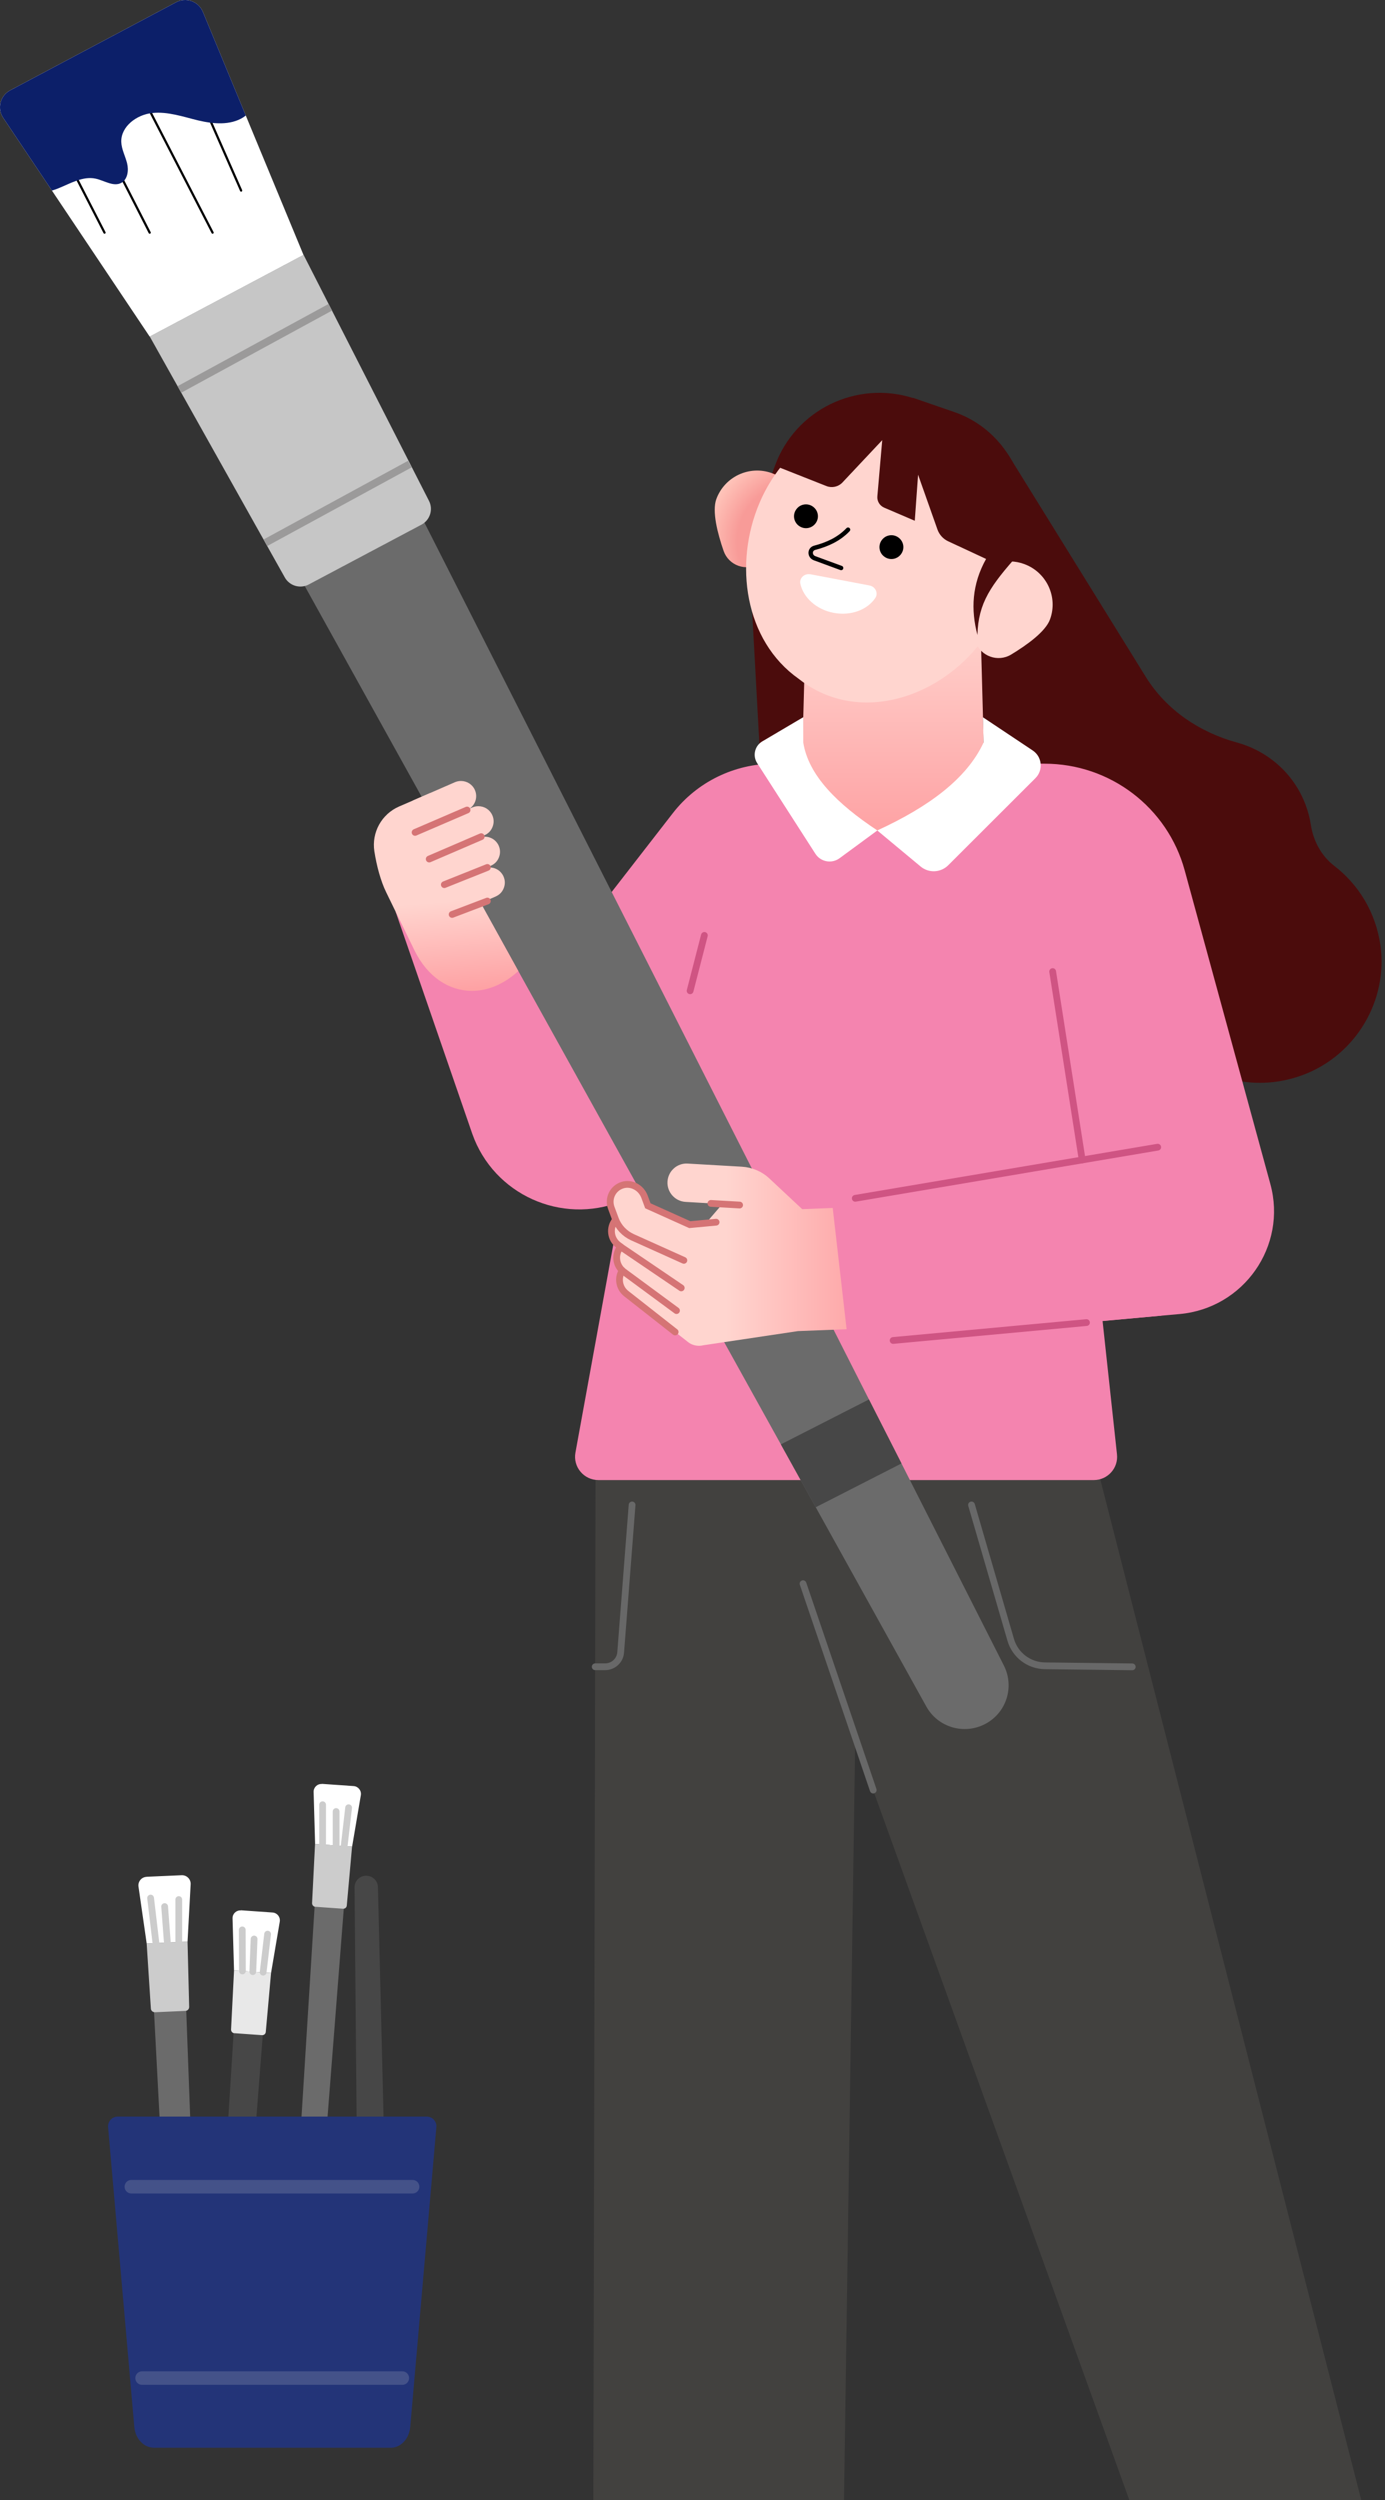 <svg width="205" height="370" viewBox="0 0 205 370" fill="none" xmlns="http://www.w3.org/2000/svg">
<rect x="0" y="0" width="205" height="370" fill="#333333" stroke="none"/>
<g clip-path="url(#clip0_39_39575)">
<mask id="mask0_39_39575" style="mask-type:alpha" maskUnits="userSpaceOnUse" x="-169" y="-55" width="581" height="468">
<rect x="-169" y="-55" width="581" height="468" fill="#FF7700"/>
</mask>
<g mask="url(#mask0_39_39575)">
<path d="M28.03 361.13C29.08 361.08 29.89 360.2 29.85 359.16L27.46 294.71L22.65 294.93L26.04 359.34C26.1 360.38 26.98 361.19 28.03 361.14V361.13Z" fill="#6B6B6B"/>
<path d="M22.94 297.8L27.44 297.6C27.76 297.59 28.01 297.32 28 297L27.76 287.35L21.71 287.62L22.33 297.25C22.35 297.57 22.62 297.81 22.94 297.8Z" fill="#CCCCCC"/>
<path d="M21.7 277.75L26.89 277.52C27.64 277.49 28.26 278.11 28.22 278.86L27.76 287.35L21.71 287.62L20.5 279.21C20.39 278.46 20.95 277.79 21.7 277.76V277.75Z" fill="white"/>
<path d="M23.08 287.56L22.29 280.9" stroke="#CCCCCC" stroke-linecap="round" stroke-linejoin="round"/>
<path d="M24.37 282.16L24.77 287.48" stroke="#CCCCCC" stroke-linecap="round" stroke-linejoin="round"/>
<path d="M26.46 287.37V281.12" stroke="#CCCCCC" stroke-linecap="round" stroke-linejoin="round"/>
<path d="M32.71 358.47C33.66 358.54 34.48 357.83 34.55 356.88L39.1 298.58L34.74 298.27L31.1 356.64C31.04 357.59 31.76 358.4 32.7 358.47H32.71Z" fill="#474747"/>
<path d="M34.7 300.9L38.781 301.19C39.071 301.21 39.321 301 39.34 300.71L40.12 291.99L34.641 291.61L34.2 300.35C34.191 300.64 34.401 300.88 34.691 300.91L34.7 300.9Z" fill="#E8E8E8"/>
<path d="M35.66 282.71L40.35 283.04C41.03 283.09 41.52 283.71 41.41 284.39L40.12 291.99L34.64 291.61L34.42 283.91C34.4 283.23 34.97 282.68 35.66 282.73V282.71Z" fill="white"/>
<path d="M35.88 291.69L35.86 285.61" stroke="#CCCCCC" stroke-linecap="round" stroke-linejoin="round"/>
<path d="M37.61 286.96L37.42 291.79" stroke="#CCCCCC" stroke-linecap="round" stroke-linejoin="round"/>
<path d="M38.95 291.87L39.61 286.24" stroke="#CCCCCC" stroke-linecap="round" stroke-linejoin="round"/>
<path d="M44.7 339.76C45.65 339.83 46.47 339.12 46.54 338.17L51.09 279.87L46.73 279.56L43.09 337.93C43.03 338.88 43.75 339.69 44.69 339.76H44.7Z" fill="#6B6B6B"/>
<path d="M46.691 282.19L50.771 282.48C51.061 282.5 51.311 282.29 51.331 282L52.111 273.28L46.631 272.9L46.191 281.64C46.181 281.93 46.391 282.17 46.681 282.2L46.691 282.19Z" fill="#CCCCCC"/>
<path d="M47.66 264L52.35 264.33C53.03 264.38 53.52 265 53.41 265.68L52.12 273.28L46.64 272.9L46.42 265.2C46.4 264.52 46.97 263.97 47.66 264.02V264Z" fill="white"/>
<path d="M47.75 273.09V267.09" stroke="#CCCCCC" stroke-linecap="round" stroke-linejoin="round"/>
<path d="M49.75 268.09V273.09" stroke="#CCCCCC" stroke-linecap="round" stroke-linejoin="round"/>
<path d="M50.95 273.16L51.6 267.53" stroke="#CCCCCC" stroke-linecap="round" stroke-linejoin="round"/>
<path d="M54.179 277.59C53.23 277.61 52.469 278.38 52.48 279.33L52.999 337.81L57.37 337.74L55.94 279.28C55.919 278.33 55.13 277.58 54.179 277.6V277.59Z" fill="#474747"/>
<path d="M57.19 335.11L53.1 335.18C52.81 335.18 52.58 335.42 52.58 335.71L52.55 344.46L58.04 344.37L57.72 335.62C57.71 335.33 57.47 335.1 57.18 335.11H57.19Z" fill="#E8E8E8"/>
<path d="M57.8 353.31L53.09 353.39C52.41 353.4 51.859 352.82 51.919 352.14L52.55 344.46L58.039 344.37L58.929 352.02C59.01 352.7 58.48 353.3 57.8 353.31Z" fill="white"/>
<path d="M57.82 362.25H22.79C21.29 362.25 20.03 360.92 19.88 359.17L16 314.8C15.93 313.96 16.59 313.24 17.43 313.24H63.16C64 313.24 64.66 313.96 64.59 314.8L60.72 359.18C60.57 360.93 59.31 362.26 57.81 362.26L57.82 362.25Z" fill="#233478"/>
<path d="M21.03 351.94H59.55" stroke="#445289" stroke-width="2" stroke-linecap="round" stroke-linejoin="round"/>
<path d="M19.44 323.62H61.07" stroke="#445289" stroke-width="2" stroke-linecap="round" stroke-linejoin="round"/>
<path d="M87.809 377.023L88.176 206.047L156.187 192.852L203.312 377.145C203.401 378.641 202.211 379.904 200.698 379.904H172.515C171.202 379.904 170.112 378.951 169.923 377.655L126.58 257.562L124.812 377.621C124.656 378.929 123.555 379.904 122.232 379.904H90.378C88.821 379.904 87.631 378.563 87.798 377.023H87.809Z" fill="#42413F"/>
<path d="M110.775 80.105L149.258 67.342L169.589 100.168C172.625 105.065 177.53 108.366 183.102 109.895C187.585 111.125 191.444 114.382 193.224 119.046C193.602 120.043 193.869 121.051 194.024 122.071C194.402 124.475 195.581 126.679 197.517 128.164C201.065 130.9 203.623 134.988 204.323 139.907C205.469 148.072 200.686 156.115 192.945 159.051C186.795 161.389 180.344 160.17 175.606 156.592C170.379 152.637 163.817 150.842 157.266 151.008L114.69 152.094L110.764 80.105H110.775Z" fill="#4B0C0C"/>
<path d="M88.02 174.628L68.768 160.059L99.588 120.343C103.169 115.723 108.708 113.02 114.569 113.02H154.608C164.307 113.02 172.804 119.489 175.351 128.807L188.03 175.226C190.544 184.41 184.104 193.617 174.595 194.47L163.195 195.489L165.33 215.231C165.553 217.269 163.951 219.042 161.893 219.042H88.577C86.419 219.042 84.784 217.092 85.173 214.976L93.404 169.764L88.032 174.628H88.02Z" fill="#F484AF"/>
<path d="M98.197 175.326L76.509 121.03L58.536 134.867L69.914 167.826C73.084 176.777 83.094 181.309 91.947 177.797L98.186 175.326H98.197Z" fill="#F484AF"/>
<path d="M114.702 68.938C117.716 60.629 126.781 56.253 135.156 58.912V58.879L141.451 61.05C150.026 64.141 154.23 74.189 150.849 83.495L148.78 89.178C146.789 88.458 148.446 81.778 148.446 81.778L139.771 78.654C139.705 78.632 139.638 78.587 139.571 78.554L134.889 76.859V76.892L131.975 75.84C131.897 75.818 131.852 75.762 131.786 75.729L117.594 70.578C117.594 70.578 114.368 76.073 112.366 75.352L114.702 68.927V68.938Z" fill="#4B0C0C"/>
<path d="M132.197 123.079C139.749 123.079 145.81 117.961 145.599 109.885L145.076 90.608H119.318L118.795 109.885C118.584 117.95 124.634 123.079 132.197 123.079Z" fill="url(#paint0_linear_39_39575)"/>
<path d="M113.767 82.554C113.3 82.864 112.833 83.163 112.377 83.429C110.42 84.614 107.85 83.684 107.105 81.534C106.204 78.931 105.37 75.674 106.026 73.868C107.239 70.544 110.92 68.816 114.257 70.024C114.902 70.256 115.491 70.578 116.003 70.977L113.767 82.543V82.554Z" fill="url(#paint1_radial_39_39575)"/>
<path d="M118.227 100.468C129.105 109.054 145.432 100.745 149.091 87.218C149.603 85.356 149.87 83.407 149.847 81.39C149.847 81.124 149.836 80.847 149.825 80.582C149.959 71.741 144.342 64.817 137.19 62.235C131.996 60.363 126.013 60.773 120.83 64.396C118.794 65.647 117.059 67.232 115.614 69.049C114.323 70.666 113.256 72.461 112.444 74.366C108.562 83.418 110.208 94.829 118.227 100.468Z" fill="#FFD5CF"/>
<path d="M133.388 81.978C132.831 82.775 131.73 82.975 130.93 82.41C130.129 81.856 129.929 80.759 130.496 79.961C131.052 79.164 132.153 78.964 132.954 79.529C133.755 80.083 133.955 81.18 133.388 81.978Z" fill="black"/>
<path d="M120.741 77.413C120.185 78.211 119.084 78.41 118.283 77.845C117.482 77.291 117.282 76.195 117.849 75.397C118.405 74.599 119.506 74.4 120.307 74.965C121.108 75.519 121.308 76.615 120.741 77.413Z" fill="black"/>
<path d="M119.918 84.991C119.073 84.836 118.283 85.556 118.461 86.387C118.906 88.436 120.83 90.209 123.388 90.696C125.958 91.184 128.393 90.242 129.561 88.492C130.039 87.783 129.561 86.819 128.727 86.653L119.918 84.98V84.991Z" fill="white"/>
<path d="M125.523 78.388C124.211 79.762 122.509 80.571 120.585 81.069C119.796 81.28 119.796 82.332 120.585 82.62L124.5 84.06" stroke="black" stroke-width="0.65" stroke-linecap="round" stroke-linejoin="round"/>
<path d="M143.898 93.41C144.053 93.953 144.231 94.474 144.398 94.973C145.143 97.133 147.712 98.052 149.67 96.867C152.028 95.438 154.764 93.466 155.42 91.66C156.632 88.337 154.897 84.658 151.561 83.462C150.916 83.229 150.259 83.107 149.603 83.085L143.886 93.4L143.898 93.41Z" fill="url(#paint2_linear_39_39575)"/>
<path d="M121.053 62.667L129.75 59.2L134.055 59.621L148.313 66.778L150.76 82.022C146.689 86.586 144.787 89.201 144.676 93.976C143.686 90.231 143.853 86.475 145.955 82.72L140.338 80.105C139.604 79.762 139.026 79.13 138.759 78.366L135.89 70.256L135.4 77.07L130.874 75.131C130.206 74.843 129.795 74.167 129.861 73.447L130.584 65.138L124.701 71.397C124.089 72.051 123.133 72.261 122.31 71.929L114.713 68.927L121.064 62.656L121.053 62.667Z" fill="#4B0C0C"/>
<path d="M39.183 76.05L115.581 213.758L120.742 223.064L137.102 252.544C138.815 255.646 142.708 256.787 145.844 255.125C148.969 253.475 150.182 249.641 148.591 246.495L133.432 216.583L128.616 207.11L57.29 66.434L39.183 76.05Z" fill="#6B6B6B"/>
<path d="M62.384 77.646L45.701 86.498C44.433 87.173 42.853 86.708 42.153 85.456L22.166 49.805L44.933 37.718L63.496 74.123C64.152 75.397 63.652 76.97 62.384 77.646Z" fill="#C6C6C6"/>
<path d="M0.478 17.445L7.685 28.202L22.155 49.816L44.922 37.729L36.38 17.101L30.029 1.757C29.384 0.206 27.538 -0.459 26.059 0.339L1.512 13.367C0.022 14.154 -0.456 16.049 0.478 17.445Z" fill="white"/>
<path d="M25.77 5.646L35.69 28.202" stroke="black" stroke-width="0.33" stroke-linecap="round" stroke-linejoin="round"/>
<path d="M31.465 34.428L19.008 10.266" stroke="black" stroke-width="0.33" stroke-linecap="round" stroke-linejoin="round"/>
<path d="M12.056 14.653L22.155 34.428" stroke="black" stroke-width="0.33" stroke-linecap="round" stroke-linejoin="round"/>
<path d="M7.663 19.206L15.471 34.428" stroke="black" stroke-width="0.33" stroke-linecap="round" stroke-linejoin="round"/>
<path d="M0.479 17.445L7.686 28.202C7.997 28.113 8.309 28.002 8.609 27.881C10.411 27.16 12.257 26.03 14.159 26.44C15.449 26.717 16.784 27.681 17.94 27.072C18.908 26.551 19.075 25.211 18.808 24.147C18.541 23.095 17.985 22.086 17.951 20.99C17.896 18.696 20.254 16.957 22.545 16.724C24.836 16.481 27.083 17.278 29.329 17.821C31.565 18.353 34.09 18.586 36.025 17.356C36.147 17.278 36.27 17.19 36.381 17.101L30.03 1.757C29.385 0.206 27.539 -0.459 26.06 0.339L1.513 13.367C0.023 14.154 -0.456 16.049 0.479 17.445Z" fill="#0C1F69"/>
<path d="M115.581 213.758L120.741 223.064L133.432 216.583L128.616 207.11L115.581 213.758Z" fill="#474747"/>
<path d="M48.623 44.987L49.156 45.959L26.819 58.125L26.286 57.153L48.623 44.987Z" fill="#9B9A9A"/>
<path d="M60.391 68.198L60.925 69.17L39.554 80.81L39.02 79.838L60.391 68.198Z" fill="#9B9A9A"/>
<path d="M90.478 178.76C89.967 177.375 90.701 175.835 92.135 175.392C93.481 174.971 94.905 175.78 95.394 177.098L95.895 178.45L102.101 181.242L104.481 181.02L106.917 178.195L101.478 177.874C99.91 177.785 98.709 176.434 98.797 174.872C98.886 173.31 100.232 172.091 101.812 172.202L109.82 172.667C111.321 172.756 112.767 173.365 113.868 174.395L118.739 178.949L134.01 178.339L141.173 179.37L147.835 190.038L134.377 196.364L118.094 196.996L104.103 199.09C103.925 199.134 103.747 199.167 103.558 199.167C102.957 199.189 102.345 199.012 101.834 198.613L92.68 191.434C91.624 190.603 91.401 189.13 92.113 188.022C91.134 187.114 90.99 185.607 91.835 184.543C91.835 184.532 91.857 184.521 91.868 184.51L91.49 184.211C90.367 183.325 90.167 181.707 91.056 180.577C91.079 180.544 91.112 180.522 91.134 180.5C91.123 180.466 91.101 180.433 91.09 180.4L90.478 178.749V178.76Z" fill="url(#paint3_linear_39_39575)"/>
<path d="M100.833 190.603L91.868 184.521L91.49 184.222C90.367 183.347 90.178 181.718 91.057 180.599C91.079 180.577 91.101 180.544 91.134 180.522" stroke="#D57475" stroke-miterlimit="10" stroke-linecap="round"/>
<path d="M91.868 184.51C91.868 184.51 91.846 184.532 91.835 184.543C90.989 185.596 91.123 187.125 92.102 188.022C92.146 188.077 92.202 188.133 92.268 188.166L100.132 193.96" stroke="#D57475" stroke-miterlimit="10" stroke-linecap="round"/>
<path d="M92.102 188.022C91.39 189.13 91.634 190.603 92.68 191.434L99.931 197.128" stroke="#D57475" stroke-miterlimit="10" stroke-linecap="round"/>
<path d="M105.993 180.876L102.1 181.242L95.894 178.45L95.394 177.098C94.904 175.791 93.481 174.971 92.135 175.392C90.7 175.835 89.966 177.375 90.478 178.76L91.089 180.411C91.534 181.607 92.446 182.571 93.614 183.103L101.222 186.526" fill="#FFD5CF"/>
<path d="M105.993 180.876L102.1 181.242L95.894 178.45L95.394 177.098C94.904 175.791 93.481 174.971 92.135 175.392C90.7 175.835 89.966 177.375 90.478 178.76L91.089 180.411C91.534 181.607 92.446 182.571 93.614 183.103L101.222 186.526" stroke="#D57475" stroke-miterlimit="10" stroke-linecap="round"/>
<path d="M109.475 178.34L105.226 178.096" stroke="#D57475" stroke-miterlimit="10" stroke-linecap="round"/>
<path d="M127.648 198.801L171.903 194.702L178.888 169.764L125.101 176.345C123.945 176.489 123.122 177.53 123.244 178.682L125.335 196.929C125.468 198.07 126.491 198.901 127.648 198.801Z" fill="#F484AF"/>
<path d="M62.24 122.68C62.551 122.68 62.852 122.614 63.141 122.492L69.136 119.877C70.27 119.379 70.793 118.06 70.292 116.919C69.936 116.099 69.124 115.579 68.224 115.579C67.912 115.579 67.612 115.645 67.323 115.767L61.328 118.382C60.772 118.625 60.349 119.057 60.138 119.622C59.915 120.176 59.926 120.786 60.171 121.339C60.527 122.159 61.339 122.68 62.24 122.68Z" fill="#FFD5CF"/>
<path d="M65.765 130.923C66.077 130.923 66.377 130.856 66.666 130.734L72.661 128.12C73.217 127.876 73.64 127.444 73.851 126.879C74.073 126.325 74.062 125.716 73.818 125.162C73.462 124.342 72.65 123.821 71.749 123.821C71.438 123.821 71.137 123.888 70.848 124.009L64.853 126.624C63.719 127.123 63.196 128.441 63.697 129.582C64.052 130.402 64.864 130.923 65.754 130.923H65.765Z" fill="#FFD5CF"/>
<path d="M66.477 135.476C66.788 135.476 67.089 135.409 67.378 135.287L73.373 132.673C73.929 132.429 74.352 131.997 74.563 131.432C74.785 130.878 74.774 130.269 74.529 129.715C74.174 128.895 73.362 128.374 72.472 128.374C72.16 128.374 71.86 128.441 71.571 128.563L65.576 131.177C65.02 131.421 64.597 131.853 64.386 132.418C64.164 132.972 64.175 133.581 64.419 134.135C64.775 134.955 65.587 135.476 66.488 135.476H66.477Z" fill="#FFD5CF"/>
<path d="M63.93 126.801C64.241 126.801 64.542 126.735 64.831 126.613L71.716 123.611C72.272 123.367 72.694 122.935 72.906 122.37C73.128 121.816 73.117 121.207 72.872 120.653C72.516 119.833 71.704 119.312 70.803 119.312C70.492 119.312 70.192 119.379 69.903 119.5L63.018 122.503C61.884 123.001 61.361 124.32 61.861 125.461C62.217 126.281 63.029 126.801 63.93 126.801Z" fill="#FFD5CF"/>
<path d="M55.41 125.982C55.755 128.198 56.366 130.424 57.156 132.042L61.349 140.65C63.273 144.583 66.465 146.643 69.846 146.643C72.16 146.643 74.562 145.691 76.72 143.708L71.392 134.058L63.629 117.385L59.069 119.357C56.477 120.487 54.987 123.201 55.41 125.982Z" fill="url(#paint4_linear_39_39575)"/>
<path d="M69.135 119.877L61.438 123.19" stroke="#D57475" stroke-miterlimit="10" stroke-linecap="round"/>
<path d="M71.226 123.821L63.529 127.134" stroke="#D57475" stroke-miterlimit="10" stroke-linecap="round"/>
<path d="M72.138 128.375L65.765 130.923" stroke="#D57475" stroke-miterlimit="10" stroke-linecap="round"/>
<path d="M72.138 133.349L66.922 135.332" stroke="#D57475" stroke-miterlimit="10" stroke-linecap="round"/>
<path d="M145.588 109.884C143.097 115.269 137.402 119.434 129.85 122.902L136.268 128.242C137.469 129.239 139.237 129.161 140.35 128.053L153.262 115.158C154.452 113.972 154.252 112 152.862 111.07L145.488 106.151L145.588 109.884Z" fill="white"/>
<path d="M118.895 106.151V109.885C119.651 114.737 123.911 118.969 129.861 122.902L124.267 127.012C123.11 127.865 121.464 127.566 120.686 126.348L112.066 112.931C111.365 111.835 111.71 110.383 112.833 109.719L118.895 106.14V106.151Z" fill="white"/>
<path d="M126.592 177.342L171.358 169.775" stroke="#CF5483" stroke-linecap="round" stroke-linejoin="round"/>
<path d="M155.81 143.785L160.181 171.659" stroke="#CF5483" stroke-linecap="round" stroke-linejoin="round"/>
<path d="M160.814 195.733L132.197 198.381" stroke="#CF5483" stroke-linecap="round" stroke-linejoin="round"/>
<path d="M104.259 138.434L102.146 146.632" stroke="#CF5483" stroke-linecap="round" stroke-linejoin="round"/>
<path d="M129.25 264.919L118.862 234.375" stroke="#686868" stroke-linecap="round" stroke-linejoin="round"/>
<path d="M143.798 222.72L149.603 242.695C150.26 244.944 152.306 246.495 154.653 246.528L167.588 246.683" stroke="#686868" stroke-linecap="round" stroke-linejoin="round"/>
<path d="M93.559 222.72L91.868 244.545C91.779 245.753 90.767 246.672 89.555 246.672H88.098" stroke="#686868" stroke-linecap="round" stroke-linejoin="round"/>
</g>
</g>
<defs>
<linearGradient id="paint0_linear_39_39575" x1="132.197" y1="90.608" x2="132.197" y2="123.079" gradientUnits="userSpaceOnUse">
<stop stop-color="#FFD5CF"/>
<stop offset="1" stop-color="#FEA2A4"/>
</linearGradient>
<radialGradient id="paint1_radial_39_39575" cx="0" cy="0" r="1" gradientUnits="userSpaceOnUse" gradientTransform="translate(117.934 80.222) rotate(19.828) scale(18.755 18.698)">
<stop offset="0.47" stop-color="#F89B98"/>
<stop offset="0.73" stop-color="#FFC6BB"/>
</radialGradient>
<linearGradient id="paint2_linear_39_39575" x1="145.5" y1="87.5" x2="139" y2="83" gradientUnits="userSpaceOnUse">
<stop offset="0.179" stop-color="#FFD5CF"/>
<stop offset="1" stop-color="#99807C"/>
</linearGradient>
<linearGradient id="paint3_linear_39_39575" x1="107.5" y1="183" x2="128.5" y2="183" gradientUnits="userSpaceOnUse">
<stop stop-color="#FFD5CF"/>
<stop offset="1" stop-color="#FEA2A4"/>
</linearGradient>
<linearGradient id="paint4_linear_39_39575" x1="65" y1="133.5" x2="66.029" y2="146.643" gradientUnits="userSpaceOnUse">
<stop stop-color="#FFD5CF"/>
<stop offset="1" stop-color="#FEA2A4"/>
</linearGradient>
<clipPath id="clip0_39_39575">
<rect width="205" height="370" fill="white"/>
</clipPath>
</defs>
</svg>
